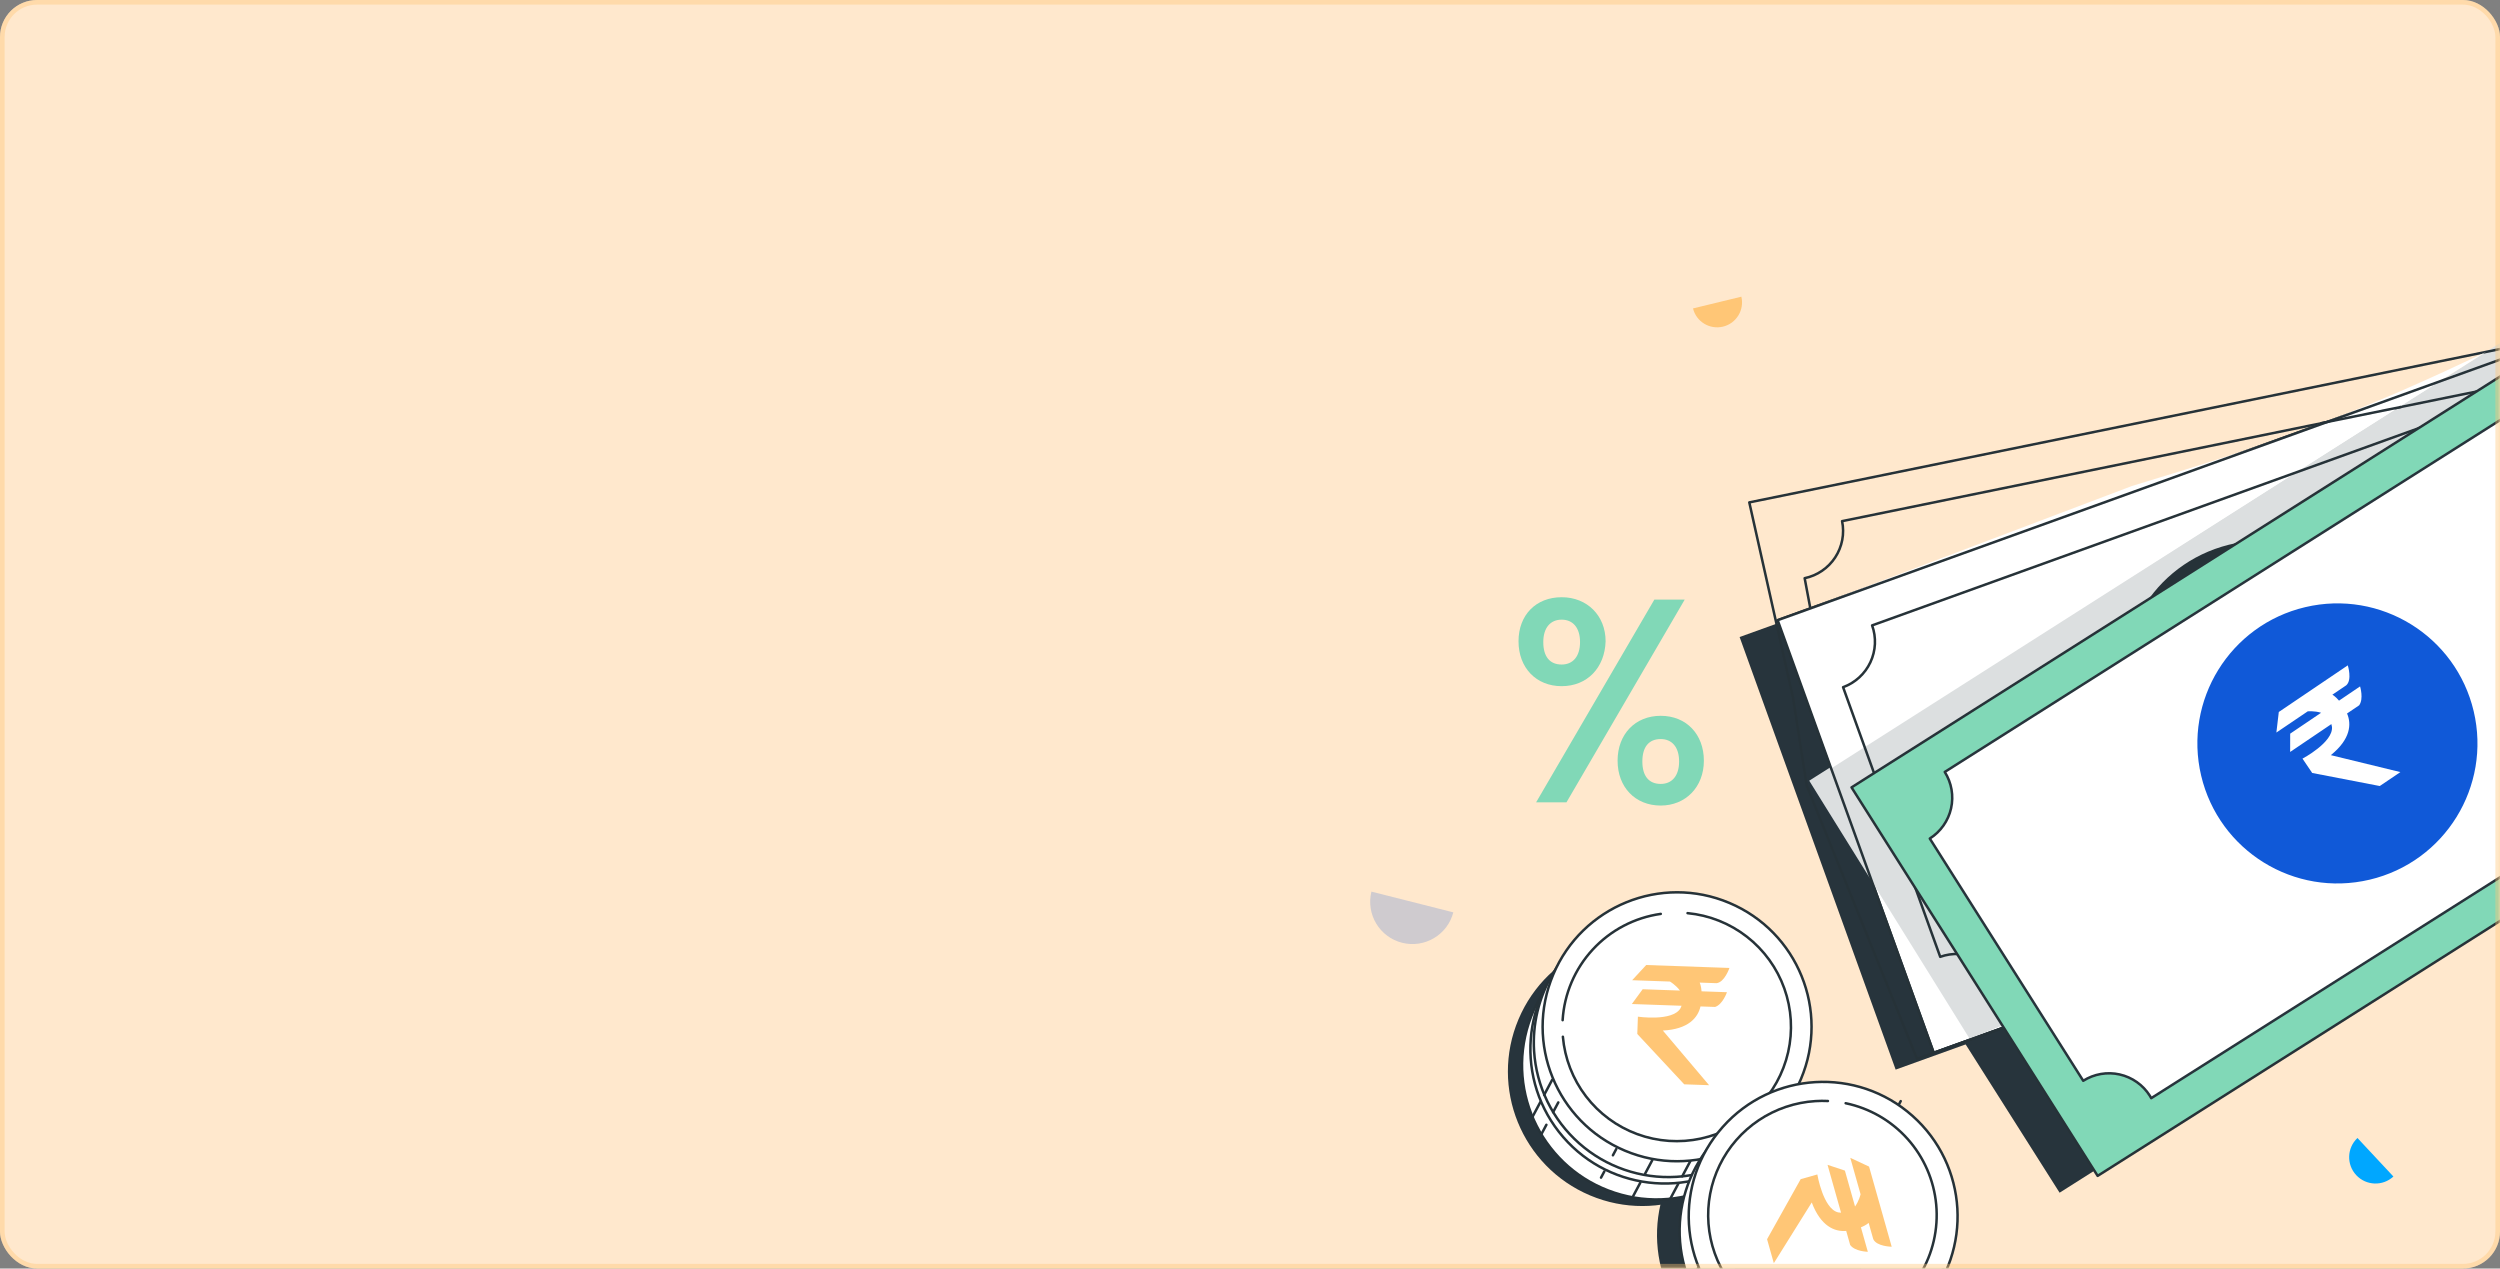 <svg width="540" height="274" viewBox="0 0 540 274" fill="none" xmlns="http://www.w3.org/2000/svg">
<rect x="0" y="0" width="540" height="274" fill="#808080" stroke="none"/>
<rect width="540" height="274" rx="8" fill="#FFE8CD"/>
<mask id="mask0_792_19514" style="mask-type:alpha" maskUnits="userSpaceOnUse" x="0" y="0" width="540" height="274">
<rect width="540" height="274" rx="8" fill="#FFC676"/>
</mask>
<g mask="url(#mask0_792_19514)">
<path d="M358.718 174C353.195 174 349.399 170.019 349.399 164.308C349.399 158.596 353.195 154.615 358.718 154.615C364.24 154.615 368.036 158.596 368.036 164.308C368.036 170.019 364.067 174 358.718 174ZM358.718 159.635C356.129 159.635 354.748 161.365 354.748 164.481C354.748 167.596 356.129 169.327 358.718 169.327C361.134 169.327 362.687 167.596 362.687 164.481C362.687 161.365 361.134 159.635 358.718 159.635ZM331.797 173.308L357.337 129.519H363.895L338.354 173.308H331.797ZM337.319 148.212C331.797 148.212 328 144.231 328 138.519C328 132.808 331.797 129 337.319 129C342.841 129 346.81 132.981 346.81 138.519C346.638 144.231 342.841 148.212 337.319 148.212ZM337.319 133.846C334.903 133.846 333.35 135.577 333.35 138.692C333.35 141.808 334.73 143.538 337.319 143.538C339.735 143.538 341.288 141.808 341.288 138.692C341.288 135.577 339.735 133.846 337.319 133.846Z" fill="#81D8B7"/>
<path d="M367.65 288.443C355.668 277.785 354.595 259.431 365.254 247.449C375.913 235.467 394.267 234.394 406.249 245.053C418.231 255.712 419.303 274.066 408.644 286.048C397.986 298.029 379.632 299.102 367.65 288.443Z" fill="#27343C"/>
<path d="M327.994 220.171C334.228 205.396 351.26 198.471 366.035 204.705C380.811 210.939 387.735 227.971 381.501 242.746C375.267 257.522 358.236 264.446 343.46 258.212C328.685 251.978 321.761 234.947 327.994 220.171Z" fill="#27343C"/>
<path d="M375.756 137.598L552.842 73.723L586.547 167.165L409.461 231.041L375.756 137.598Z" fill="#27343C"/>
<path d="M391.713 173.712L550.74 72.966L603.9 156.88L444.873 257.626L391.713 173.712Z" fill="#27343C"/>
<path d="M383.975 133.963L561.061 70.087L594.766 163.53L417.681 227.405L383.975 133.963Z" fill="white" stroke="#263238" stroke-width="0.545" stroke-linecap="round" stroke-linejoin="round"/>
<path d="M390.792 168.629L549.82 67.884L602.98 151.798L425.449 224.38L390.792 168.629Z" fill="#DCDFE0"/>
<path d="M377.847 108.517L562.292 70.842L582.172 168.168L414.077 228.712L390.251 169.688L387.298 150.745L377.847 108.517Z" stroke="#263238" stroke-width="0.545" stroke-linecap="round" stroke-linejoin="round"/>
<path d="M415.702 192.431C419.086 191.215 418.992 193.604 416.785 194.055L564.16 163.676L564.011 163.082C563.537 160.721 563.896 158.268 565.027 156.142C566.158 154.015 567.991 152.346 570.214 151.419L557.743 90.345C555.333 90.353 552.993 89.526 551.123 88.005C549.252 86.484 547.966 84.362 547.482 82.001L397.89 112.568C398.168 113.908 398.18 115.29 397.925 116.634C397.669 117.978 397.151 119.259 396.4 120.403C395.65 121.547 394.681 122.532 393.549 123.302C392.418 124.072 391.146 124.611 389.806 124.889L396.4 159.94" stroke="#263238" stroke-width="0.545" stroke-linecap="round" stroke-linejoin="round"/>
<path d="M512.509 139.922C511.73 147.345 508.46 154.286 503.231 159.612C498.002 164.939 491.124 168.337 483.716 169.253C476.309 170.169 468.809 168.549 462.44 164.657C456.072 160.765 451.209 154.831 448.645 147.821" stroke="#263238" stroke-width="0.545" stroke-linecap="round" stroke-linejoin="round"/>
<path d="M506.912 117.828C509.407 121.47 511.147 125.575 512.028 129.9C512.129 130.394 512.221 130.882 512.288 131.37" stroke="#263238" stroke-width="0.545" stroke-linecap="round" stroke-linejoin="round"/>
<path d="M395.666 165.897L383.975 133.962L460.488 104.984C492.709 95.228 509.757 89.082 537 76.006L516.422 89.002L395.666 165.897Z" fill="white"/>
<path d="M383.975 133.963L561.061 70.087L594.766 163.53L417.681 227.405L383.975 133.963Z" stroke="#263238" stroke-width="0.545" stroke-linecap="round" stroke-linejoin="round"/>
<path d="M559.316 90.051L580.474 148.69C578.411 149.937 576.843 151.86 576.038 154.132C575.232 156.404 575.238 158.885 576.056 161.153L576.294 161.719L432.604 213.526C432.544 213.331 432.494 213.142 432.425 212.942C431.485 210.344 429.553 208.225 427.052 207.05C424.551 205.875 421.687 205.741 419.087 206.676L398.107 148.433C400.706 147.492 402.826 145.558 404.002 143.056C405.177 140.553 405.312 137.687 404.377 135.085L547.969 83.276C548.786 85.542 550.363 87.455 552.432 88.69C554.5 89.925 556.933 90.406 559.316 90.051V90.051Z" stroke="#263238" stroke-width="0.545" stroke-linecap="round" stroke-linejoin="round"/>
<path d="M521.712 145.631C522.039 153.109 519.815 160.477 515.405 166.525C510.995 172.573 504.66 176.943 497.44 178.918C490.22 180.894 482.543 180.357 475.668 177.396C468.793 174.435 463.128 169.225 459.603 162.622" stroke="#263238" stroke-width="0.545" stroke-linecap="round" stroke-linejoin="round"/>
<path d="M512.974 124.604C515.969 127.849 518.282 131.661 519.777 135.817C519.943 136.282 520.105 136.757 520.271 137.247" stroke="#263238" stroke-width="0.545" stroke-linecap="round" stroke-linejoin="round"/>
<path d="M459.8 155.857C454.918 139.882 463.91 122.975 479.884 118.092C495.859 113.21 512.767 122.202 517.649 138.177C522.531 154.151 513.539 171.059 497.565 175.941C481.59 180.823 464.682 171.831 459.8 155.857Z" fill="#263238"/>
<path d="M505.783 154.885C506.163 154.34 506.349 153.683 506.311 153.02C506.294 152.4 506.08 151.802 505.7 151.313C505.323 150.834 504.845 150.442 504.3 150.168C503.743 149.877 503.095 149.811 502.49 149.983C501.771 150.192 501.123 150.594 500.617 151.146C500.544 151.283 500.194 151.587 499.72 152.125C499.245 152.663 498.797 153.128 498.431 153.486C497.915 153.981 497.355 154.426 496.757 154.817C495.992 155.341 495.173 155.781 494.314 156.129C493.687 156.449 493.026 156.695 492.342 156.863C491.65 157.04 490.946 157.164 490.235 157.236C489.601 157.307 488.959 157.196 488.384 156.917C488.098 156.782 487.844 156.589 487.636 156.351C487.427 156.113 487.271 155.834 487.175 155.533C487.092 155.219 487.084 154.891 487.151 154.573C487.217 154.255 487.357 153.958 487.558 153.703C488.13 152.864 488.875 152.155 489.742 151.626L493.431 149.057C494.824 148.065 495.916 147.24 496.731 146.581C497.571 145.886 498.359 145.131 499.088 144.32C499.768 143.623 500.301 142.797 500.656 141.89C500.945 141.033 501.08 140.132 501.055 139.228C501.017 138.116 500.795 137.018 500.398 135.979C499.95 134.617 499.144 133.401 498.063 132.46C496.982 131.518 495.667 130.885 494.256 130.629C491.196 129.947 487.629 130.485 483.556 132.244C481.578 133.067 479.726 134.166 478.055 135.507C477.563 135.935 476.944 136.51 476.201 137.245C475.654 137.769 475.289 138.455 475.161 139.202C475.027 139.847 475.111 140.519 475.4 141.112C475.663 141.654 476.044 142.132 476.515 142.508C476.757 142.702 477.036 142.843 477.336 142.922C477.635 143.002 477.948 143.017 478.254 142.968C479.002 142.851 479.703 142.529 480.28 142.038C481.961 140.622 483.808 139.416 485.78 138.447C486.476 138.153 487.227 137.874 488.042 137.617C488.807 137.36 489.623 137.29 490.422 137.414C490.747 137.429 491.06 137.538 491.325 137.728C491.589 137.917 491.793 138.18 491.912 138.483C492.043 138.795 492.094 139.136 492.062 139.473C492.029 139.811 491.913 140.135 491.724 140.416C491.105 141.204 490.331 141.856 489.45 142.333L485.758 144.813C484.474 145.676 483.242 146.613 482.069 147.621C481.139 148.438 480.327 149.378 479.653 150.416C479.009 151.397 478.621 152.524 478.525 153.694C478.456 155.396 478.811 157.088 479.556 158.619C480.301 160.15 481.415 161.472 482.796 162.468C484.554 163.604 486.616 164.18 488.709 164.119C491.16 164.059 493.576 163.523 495.824 162.543C499.824 161.025 503.288 158.361 505.783 154.885ZM484.298 124.994C484.211 124.696 484.058 124.422 483.85 124.192C483.642 123.962 483.385 123.782 483.097 123.665C482.586 123.46 482.017 123.453 481.501 123.644C480.982 123.844 480.556 124.231 480.309 124.73C480.164 124.993 480.08 125.286 480.064 125.586C480.048 125.886 480.1 126.186 480.216 126.463L482.899 133.928L486.947 132.453L484.298 124.994ZM496.44 160.322L492.322 161.81L494.975 169.284C495.084 169.673 495.308 170.021 495.617 170.282C495.926 170.542 496.306 170.704 496.708 170.746C497.084 170.815 497.471 170.785 497.832 170.661C498.193 170.536 498.516 170.32 498.769 170.034C499.045 169.744 499.227 169.377 499.292 168.982C499.357 168.586 499.301 168.18 499.132 167.817L496.44 160.322Z" fill="white" stroke="#263238" stroke-width="0.545" stroke-miterlimit="10"/>
<path d="M399.932 170.076L558.959 69.331L612.119 153.245L453.092 253.99L399.932 170.076Z" fill="#81D8B7" stroke="#263238" stroke-width="0.545" stroke-linecap="round" stroke-linejoin="round"/>
<path d="M561.605 89.173L594.927 141.841C593.177 143.509 592.06 145.733 591.768 148.133C591.476 150.534 592.027 152.961 593.327 154.999L593.686 155.504L464.664 237.205C464.569 237.029 464.474 236.853 464.364 236.682C463.633 235.524 462.68 234.522 461.561 233.733C460.442 232.944 459.178 232.383 457.841 232.083C456.505 231.783 455.123 231.749 453.774 231.983C452.425 232.218 451.135 232.716 449.978 233.449L416.836 181.128C419.172 179.648 420.824 177.301 421.43 174.604C422.037 171.906 421.547 169.078 420.068 166.741L549.067 85.015C550.356 87.049 552.309 88.575 554.594 89.332C556.879 90.09 559.357 90.034 561.605 89.173Z" fill="white" stroke="#27343C" stroke-width="0.545" stroke-linecap="round" stroke-linejoin="round"/>
<path d="M475.45 167.539C471.606 151.284 481.667 134.99 497.923 131.146C514.178 127.302 530.472 137.363 534.316 153.619C538.16 169.874 528.099 186.168 511.843 190.012C495.588 193.856 479.294 183.795 475.45 167.539Z" fill="#1059D8"/>
<path d="M410.553 237.842L409.84 239.182" stroke="#263238" stroke-width="0.545" stroke-linecap="round" stroke-linejoin="round"/>
<path d="M330.208 220.995C335.205 205.757 351.609 197.455 366.847 202.452C382.086 207.449 390.388 223.853 385.391 239.091C380.394 254.329 363.99 262.632 348.752 257.635C333.513 252.638 325.211 236.234 330.208 220.995Z" fill="white" stroke="#263238" stroke-width="0.545" stroke-linecap="round" stroke-linejoin="round"/>
<path d="M336.726 244.486C326.85 231.852 329.086 213.603 341.721 203.727C354.355 193.85 372.604 196.086 382.48 208.721C392.357 221.355 390.121 239.604 377.486 249.481C364.852 259.357 346.603 257.121 336.726 244.486Z" fill="white" stroke="#263238" stroke-width="0.545" stroke-linecap="round" stroke-linejoin="round"/>
<path d="M337.565 223.595C340.035 210.242 352.863 201.419 366.216 203.889C379.57 206.359 388.392 219.187 385.922 232.54C383.452 245.894 370.625 254.716 357.271 252.246C343.918 249.776 335.095 236.949 337.565 223.595Z" fill="white" stroke="#263238" stroke-width="0.545" stroke-linecap="round" stroke-linejoin="round"/>
<path d="M360.285 241.322C360.782 241.372 361.283 241.259 361.711 241.001C362.123 240.768 362.453 240.412 362.654 239.983C362.853 239.552 362.953 239.082 362.946 238.607C362.948 238.127 362.768 237.664 362.443 237.311C362.041 236.892 361.53 236.594 360.968 236.45C360.86 236.393 360.525 236.315 359.983 236.178C359.441 236.04 358.973 235.904 358.6 235.781C358.081 235.592 357.578 235.362 357.095 235.094C356.467 234.758 355.877 234.356 355.335 233.894C354.894 233.576 354.492 233.206 354.138 232.793C353.769 232.386 353.435 231.948 353.14 231.484C352.865 231.072 352.712 230.59 352.699 230.095C352.695 229.852 352.74 229.61 352.832 229.385C352.924 229.16 353.06 228.956 353.233 228.784C353.418 228.619 353.64 228.498 353.879 228.432C354.119 228.366 354.371 228.356 354.615 228.403C355.392 228.497 356.14 228.758 356.807 229.167L359.87 230.796C361.025 231.41 361.99 231.86 362.726 232.176C363.494 232.513 364.288 232.789 365.1 232.999C365.819 233.216 366.574 233.288 367.321 233.214C368.009 233.112 368.673 232.886 369.281 232.549C370.033 232.132 370.71 231.593 371.284 230.954C372.057 230.164 372.603 229.181 372.865 228.107C373.127 227.034 373.094 225.91 372.772 224.853C371.902 222.14 370.194 219.773 367.894 218.092C367.172 217.485 366.399 216.94 365.585 216.462C364.989 216.097 364.372 215.768 363.736 215.478C363.269 215.293 362.69 215.085 361.888 214.822C361.342 214.63 360.75 214.614 360.194 214.775C359.711 214.896 359.283 215.177 358.979 215.572C358.695 215.945 358.499 216.377 358.407 216.837C358.361 217.072 358.365 217.314 358.418 217.547C358.471 217.781 358.572 218.001 358.715 218.193C359.055 218.664 359.522 219.03 360.061 219.248C361.622 219.901 363.097 220.741 364.456 221.749C364.936 222.139 365.393 222.557 365.822 223.003C366.269 223.438 366.609 223.971 366.815 224.559C366.918 224.788 366.954 225.041 366.918 225.288C366.882 225.536 366.775 225.768 366.611 225.957C366.438 226.148 366.223 226.294 365.983 226.384C365.743 226.475 365.484 226.507 365.229 226.478C364.491 226.341 363.786 226.064 363.153 225.662L360.16 223.996C359.114 223.424 358.034 222.917 356.926 222.476C356.041 222.123 355.11 221.894 354.162 221.797C353.265 221.707 352.36 221.838 351.525 222.177C350.341 222.741 349.315 223.588 348.535 224.642C347.756 225.696 347.247 226.926 347.054 228.222C346.898 229.83 347.232 231.448 348.013 232.862C348.924 234.511 350.143 235.969 351.604 237.157C354.032 239.358 357.048 240.805 360.285 241.322ZM373.171 216.053C373.344 215.89 373.479 215.69 373.564 215.468C373.649 215.246 373.684 215.008 373.665 214.771C373.625 214.345 373.428 213.95 373.112 213.662C372.791 213.381 372.38 213.225 371.953 213.221C371.714 213.218 371.478 213.27 371.262 213.373C371.046 213.476 370.857 213.627 370.709 213.814L366.546 218.291L368.997 220.574L373.171 216.053ZM353.233 236.831L350.763 234.538L346.63 238.98C346.411 239.193 346.257 239.464 346.188 239.761C346.119 240.058 346.137 240.369 346.241 240.656C346.328 240.937 346.485 241.191 346.698 241.394C346.91 241.598 347.171 241.743 347.456 241.817C347.753 241.902 348.069 241.896 348.362 241.799C348.655 241.702 348.913 241.519 349.101 241.274L353.233 236.831Z" fill="#263238"/>
<path d="M373.155 252.26L371.428 255.509" stroke="#263238" stroke-width="0.545" stroke-linecap="round" stroke-linejoin="round"/>
<path d="M369.129 254.287L367.302 257.721" stroke="#263238" stroke-width="0.545" stroke-linecap="round" stroke-linejoin="round"/>
<path d="M362.521 255.667L360.798 258.906" stroke="#263238" stroke-width="0.545" stroke-linecap="round" stroke-linejoin="round"/>
<path d="M354.31 255.456L352.785 258.322" stroke="#263238" stroke-width="0.545" stroke-linecap="round" stroke-linejoin="round"/>
<path d="M346.531 253.038L345.823 254.368" stroke="#263238" stroke-width="0.545" stroke-linecap="round" stroke-linejoin="round"/>
<path d="M332.906 245.051L334.019 242.958" stroke="#263238" stroke-width="0.545" stroke-linecap="round" stroke-linejoin="round"/>
<path d="M330.969 241.333L332.697 238.085" stroke="#263238" stroke-width="0.545" stroke-linecap="round" stroke-linejoin="round"/>
<path d="M331.36 227.019C331.003 221.285 332.355 215.573 335.245 210.608C338.135 205.642 342.433 201.646 347.595 199.124C352.757 196.602 358.551 195.668 364.244 196.44C369.937 197.212 375.273 199.656 379.577 203.461C383.88 207.267 386.958 212.264 388.421 217.82C389.884 223.376 389.666 229.241 387.795 234.672C385.923 240.104 382.482 244.859 377.908 248.334C373.333 251.81 367.83 253.85 362.096 254.198C354.417 254.662 346.868 252.061 341.106 246.966C335.344 241.87 331.839 234.696 331.36 227.019Z" fill="white" stroke="#263238" stroke-width="0.545" stroke-linecap="round" stroke-linejoin="round"/>
<path d="M335.497 210.497C341.731 195.721 358.762 188.797 373.538 195.031C388.313 201.265 395.238 218.296 389.004 233.072C382.77 247.847 365.738 254.771 350.963 248.538C336.187 242.304 329.263 225.272 335.497 210.497Z" fill="white" stroke="#263238" stroke-width="0.545" stroke-linecap="round" stroke-linejoin="round"/>
<path d="M337.528 220.357C337.87 214.673 340.167 209.281 344.031 205.097C347.894 200.913 353.086 198.193 358.725 197.4" fill="white"/>
<path d="M337.528 220.357C337.87 214.673 340.167 209.281 344.031 205.097C347.894 200.913 353.086 198.193 358.725 197.4" stroke="#263238" stroke-width="0.545" stroke-linecap="round" stroke-linejoin="round"/>
<path d="M364.51 197.238C369.179 197.682 373.626 199.449 377.328 202.33C381.03 205.211 383.835 209.087 385.413 213.505C386.991 217.922 387.278 222.698 386.239 227.273C385.2 231.848 382.879 236.032 379.548 239.335C376.217 242.638 372.014 244.923 367.43 245.923C362.847 246.922 358.074 246.595 353.67 244.98C349.265 243.364 345.413 240.527 342.564 236.8C339.714 233.073 337.986 228.612 337.581 223.938" fill="white"/>
<path d="M364.51 197.238C369.18 197.682 373.626 199.449 377.328 202.33C381.03 205.211 383.835 209.087 385.413 213.505C386.991 217.922 387.278 222.698 386.239 227.273C385.2 231.848 382.879 236.032 379.548 239.335C376.217 242.638 372.014 244.923 367.43 245.923C362.847 246.922 358.074 246.595 353.67 244.98C349.265 243.364 345.413 240.527 342.564 236.8C339.714 233.073 337.986 228.612 337.581 223.938" stroke="#263238" stroke-width="0.545" stroke-linecap="round" stroke-linejoin="round"/>
<path d="M375.727 247.428L374 250.676" stroke="#263238" stroke-width="0.545" stroke-linecap="round" stroke-linejoin="round"/>
<path d="M371.701 249.453L369.874 252.887" stroke="#263238" stroke-width="0.545" stroke-linecap="round" stroke-linejoin="round"/>
<path d="M365.093 250.834L363.365 254.082" stroke="#263238" stroke-width="0.545" stroke-linecap="round" stroke-linejoin="round"/>
<path d="M356.876 250.631L355.356 253.488" stroke="#263238" stroke-width="0.545" stroke-linecap="round" stroke-linejoin="round"/>
<path d="M349.104 248.205L348.391 249.545" stroke="#263238" stroke-width="0.545" stroke-linecap="round" stroke-linejoin="round"/>
<path d="M335.472 240.227L336.591 238.124" stroke="#263238" stroke-width="0.545" stroke-linecap="round" stroke-linejoin="round"/>
<path d="M333.538 236.5L335.26 233.262" stroke="#263238" stroke-width="0.545" stroke-linecap="round" stroke-linejoin="round"/>
<path d="M366.109 279.326C358.68 265.113 364.18 247.57 378.392 240.141C392.605 232.713 410.148 238.213 417.577 252.425C425.005 266.638 419.506 284.181 405.293 291.609C391.081 299.038 373.537 293.538 366.109 279.326Z" fill="white" stroke="#263238" stroke-width="0.545" stroke-linecap="round" stroke-linejoin="round"/>
<path d="M374.502 284.421C362.52 273.762 361.448 255.408 372.107 243.426C382.765 231.444 401.119 230.371 413.101 241.03C425.083 251.689 426.156 270.043 415.497 282.025C404.838 294.007 386.484 295.079 374.502 284.421Z" fill="white" stroke="#263238" stroke-width="0.545" stroke-linecap="round" stroke-linejoin="round"/>
<path d="M373.344 276.499C370.856 272.902 369.368 268.708 369.034 264.346C368.701 259.985 369.532 255.613 371.445 251.679C373.357 247.745 376.281 244.39 379.916 241.958C383.552 239.526 387.769 238.104 392.135 237.838C393.034 237.78 393.934 237.772 394.833 237.817" fill="white"/>
<path d="M373.344 276.499C370.856 272.902 369.368 268.708 369.034 264.346C368.701 259.985 369.532 255.613 371.445 251.679C373.357 247.745 376.281 244.39 379.916 241.958C383.552 239.526 387.769 238.104 392.135 237.838C393.034 237.78 393.934 237.772 394.833 237.817" stroke="#263238" stroke-width="0.545" stroke-linecap="round" stroke-linejoin="round"/>
<path d="M398.661 238.297C403.837 239.373 408.53 242.082 412.051 246.026C415.572 249.969 417.735 254.938 418.221 260.202C418.707 265.466 417.491 270.747 414.751 275.269C412.011 279.79 407.893 283.312 403.002 285.318" fill="white"/>
<path d="M398.661 238.297C403.837 239.373 408.53 242.082 412.051 246.026C415.572 249.969 417.735 254.938 418.221 260.202C418.707 265.466 417.491 270.747 414.751 275.269C412.011 279.79 407.893 283.312 403.002 285.318" stroke="#263238" stroke-width="0.545" stroke-linecap="round" stroke-linejoin="round"/>
<path d="M365.03 277.174L366.758 273.925" stroke="#263238" stroke-width="0.545" stroke-linecap="round" stroke-linejoin="round"/>
<path d="M367.136 212.24L370.755 212.367C372.514 212.195 373.559 209.076 373.559 209.076L355.581 208.445L352.544 211.727L360.715 212.015C360.715 212.015 361.975 212.76 362.868 213.96L354.813 213.677L352.48 216.868L363.22 217.245C363.095 217.475 363.091 217.592 362.966 217.821C361.229 220.682 353.786 219.602 353.786 219.602L353.655 223.338L363.793 234.214L369.163 234.402L359.175 222.597C364.678 222.323 366.753 219.824 367.306 217.389L370.458 217.5C372.113 216.973 373.024 214.317 373.024 214.317L367.537 214.124C367.462 212.953 367.136 212.24 367.136 212.24Z" fill="#FFC676"/>
<path d="M403.631 264.146L404.615 267.63C405.316 269.253 408.606 269.295 408.606 269.295L403.717 251.983L399.663 250.094L401.885 257.963C401.885 257.963 401.56 259.39 400.69 260.607L398.499 252.85L394.748 251.603L397.669 261.945C397.413 261.896 397.3 261.928 397.044 261.879C393.789 261.099 392.544 253.682 392.544 253.682L388.947 254.698L381.686 267.672L383.147 272.844L391.338 259.727C393.28 264.884 396.293 266.097 398.78 265.88L399.637 268.915C400.644 270.33 403.452 270.387 403.452 270.387L401.96 265.103C403.052 264.673 403.631 264.146 403.631 264.146Z" fill="#FFC676"/>
<path d="M503.794 150.052L506.793 148.024C508.114 146.849 507.122 143.713 507.122 143.713L492.219 153.789L491.697 158.231L498.471 153.651C498.471 153.651 499.928 153.511 501.357 153.956L494.68 158.47L494.673 162.423L503.576 156.403C503.61 156.662 503.675 156.759 503.709 157.018C503.99 160.353 497.339 163.863 497.339 163.863L499.433 166.96L514.031 169.781L518.482 166.771L503.458 163.111C507.744 159.649 507.95 156.407 506.963 154.113L509.575 152.347C510.603 150.947 509.776 148.263 509.776 148.263L505.227 151.339C504.476 150.436 503.794 150.052 503.794 150.052Z" fill="white"/>
<line x1="501.206" y1="91.445" x2="518.663" y2="87.891" stroke="#263238" stroke-width="0.542"/>
<path fill-rule="evenodd" clip-rule="evenodd" d="M365.668 66.535C365.673 66.556 365.678 66.576 365.683 66.597C366.383 69.481 369.288 71.252 372.173 70.552C375.049 69.854 376.818 66.961 376.133 64.084L365.688 66.619L365.668 66.535Z" fill="#FFC676"/>
<path fill-rule="evenodd" clip-rule="evenodd" d="M509.209 245.808L516.976 254.128C514.678 256.256 511.089 256.127 508.95 253.835C506.81 251.543 506.928 247.955 509.209 245.808ZM517.009 254.098L516.979 254.125C516.984 254.121 516.989 254.116 516.994 254.112C516.999 254.107 517.004 254.103 517.009 254.098Z" fill="#00A7FF"/>
<path fill-rule="evenodd" clip-rule="evenodd" d="M296.23 192.59L313.917 197.068L313.948 196.947C313.941 196.975 313.934 197.003 313.927 197.03C312.69 201.915 307.728 204.872 302.844 203.635C297.972 202.402 295.018 197.462 296.23 192.59Z" fill="#1059D8" fill-opacity="0.2"/>
</g>
<rect x="0.5" y="0.5" width="539" height="273" rx="7.5" stroke="#FFC676" stroke-opacity="0.4"/>
</svg>
